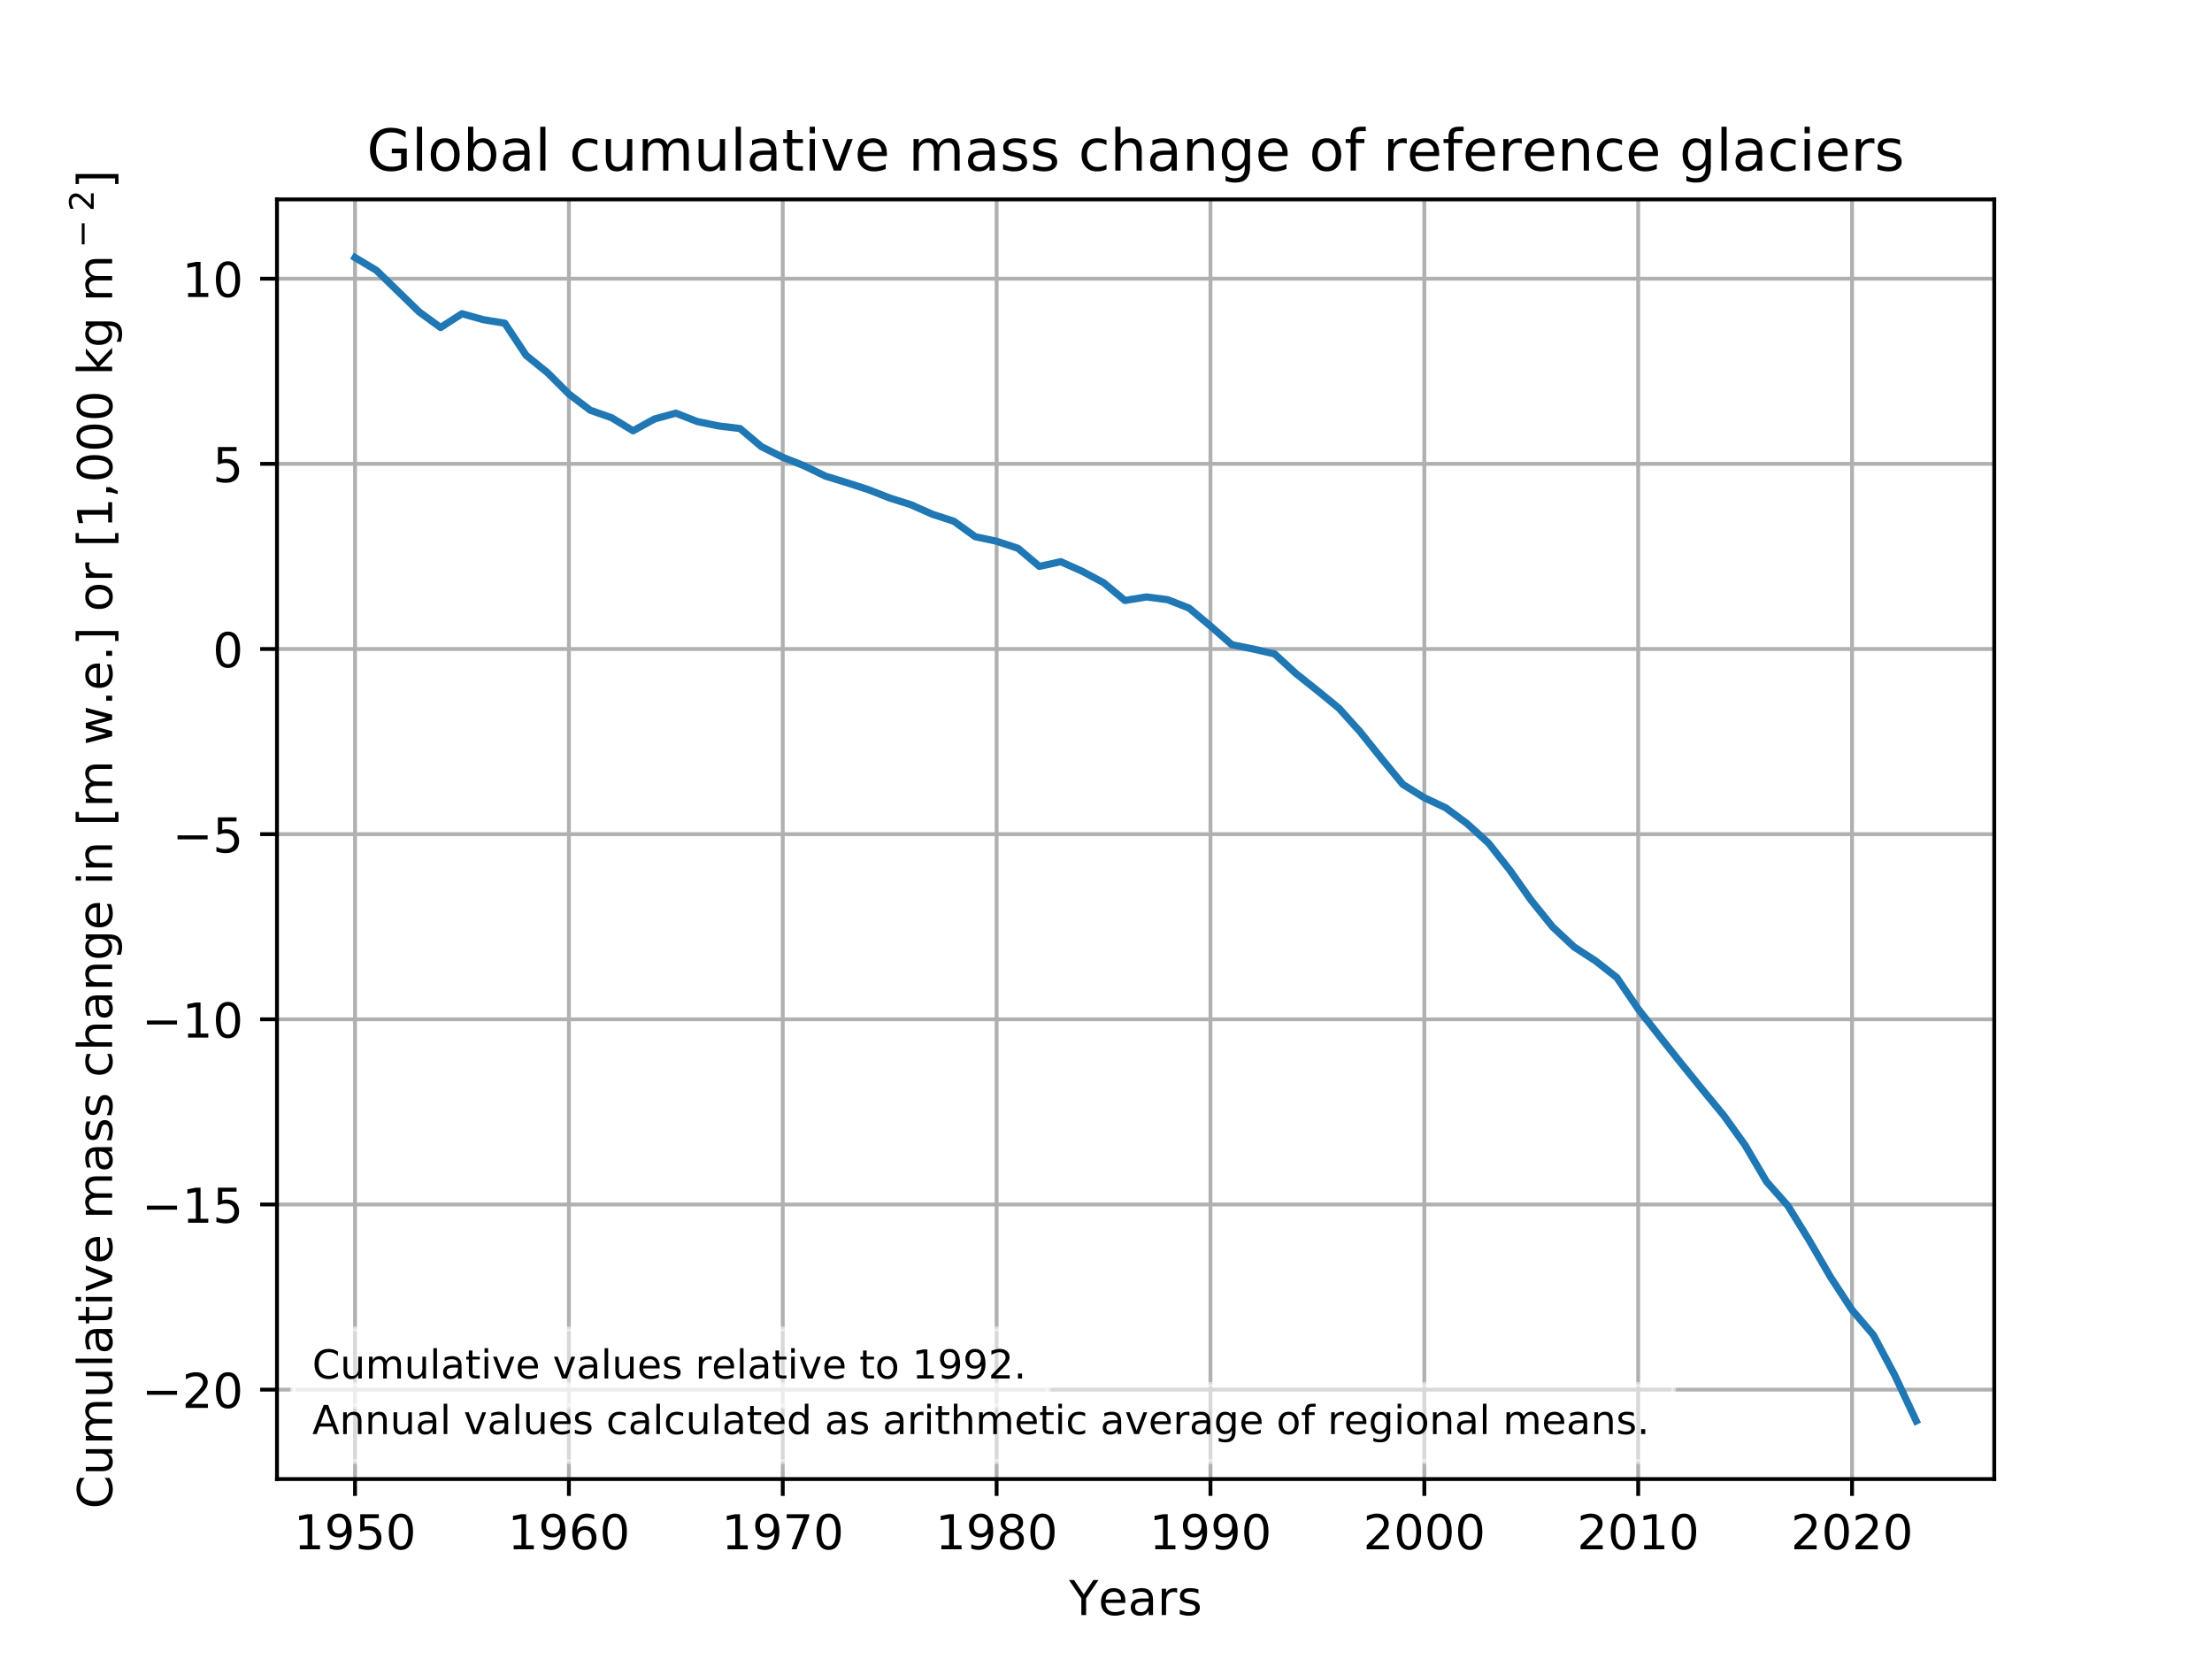 <?xml version="1.0" encoding="UTF-8" standalone="no"?>
<!-- Created with matplotlib (http://matplotlib.org/) -->
<svg xmlns="http://www.w3.org/2000/svg" xmlns:xlink="http://www.w3.org/1999/xlink" height="345pt" version="1.1" viewBox="0 0 460 345" width="460pt">
  <defs>
    <style type="text/css">
*{stroke-linecap:butt;stroke-linejoin:round;}
  </style>
  </defs>
  <g id="figure_1">
    <g id="patch_1">
      <path d="M 0 345.6  L 460.8 345.6  L 460.8 0  L 0 0  z " style="fill:#ffffff;"></path>
    </g>
    <g id="axes_1">
      <g id="patch_2">
        <path d="M 57.6 307.584  L 414.72 307.584  L 414.72 41.472  L 57.6 41.472  z " style="fill:#ffffff;"></path>
      </g>
      <g id="matplotlib.axis_1">
        <g id="xtick_1">
          <g id="line2d_1">
            <path clip-path="url(#p6c971a03c2)" d="M 73.833 307.584  L 73.833 41.472  " style="fill:none;stroke:#b0b0b0;stroke-linecap:square;stroke-width:0.8;"></path>
          </g>
          <g id="line2d_2">
            <defs>
              <path d="M 0 0  L 0 3.5  " id="mfe70a1f00e" style="stroke:#000000;stroke-width:0.8;"></path>
            </defs>
            <g>
              <use style="stroke:#000000;stroke-width:0.8;" x="73.833" xlink:href="#mfe70a1f00e" y="307.584"></use>
            </g>
          </g>
          <g id="text_1">
            <!-- 1950 -->
            <defs>
              <path d="M 12.406 8.297  L 28.516 8.297  L 28.516 63.922  L 10.984 60.406  L 10.984 69.391  L 28.422 72.906  L 38.281 72.906  L 38.281 8.297  L 54.391 8.297  L 54.391 0  L 12.406 0  z " id="DejaVuSans-31"></path>
              <path d="M 10.984 1.516  L 10.984 10.5  Q 14.703 8.734 18.5 7.812  Q 22.312 6.891 25.984 6.891  Q 35.75 6.891 40.891 13.453  Q 46.047 20.016 46.781 33.406  Q 43.953 29.203 39.594 26.953  Q 35.25 24.703 29.984 24.703  Q 19.047 24.703 12.672 31.312  Q 6.297 37.938 6.297 49.422  Q 6.297 60.641 12.938 67.422  Q 19.578 74.219 30.609 74.219  Q 43.266 74.219 49.922 64.516  Q 56.594 54.828 56.594 36.375  Q 56.594 19.141 48.406 8.859  Q 40.234 -1.422 26.422 -1.422  Q 22.703 -1.422 18.891 -0.688  Q 15.094 0.047 10.984 1.516  z M 30.609 32.422  Q 37.25 32.422 41.125 36.953  Q 45.016 41.5 45.016 49.422  Q 45.016 57.281 41.125 61.844  Q 37.25 66.406 30.609 66.406  Q 23.969 66.406 20.094 61.844  Q 16.219 57.281 16.219 49.422  Q 16.219 41.5 20.094 36.953  Q 23.969 32.422 30.609 32.422  z " id="DejaVuSans-39"></path>
              <path d="M 10.797 72.906  L 49.516 72.906  L 49.516 64.594  L 19.828 64.594  L 19.828 46.734  Q 21.969 47.469 24.109 47.828  Q 26.266 48.188 28.422 48.188  Q 40.625 48.188 47.75 41.5  Q 54.891 34.812 54.891 23.391  Q 54.891 11.625 47.562 5.094  Q 40.234 -1.422 26.906 -1.422  Q 22.312 -1.422 17.547 -0.641  Q 12.797 0.141 7.719 1.703  L 7.719 11.625  Q 12.109 9.234 16.797 8.062  Q 21.484 6.891 26.703 6.891  Q 35.156 6.891 40.078 11.328  Q 45.016 15.766 45.016 23.391  Q 45.016 31 40.078 35.438  Q 35.156 39.891 26.703 39.891  Q 22.75 39.891 18.812 39.016  Q 14.891 38.141 10.797 36.281  z " id="DejaVuSans-35"></path>
              <path d="M 31.781 66.406  Q 24.172 66.406 20.328 58.906  Q 16.5 51.422 16.5 36.375  Q 16.5 21.391 20.328 13.891  Q 24.172 6.391 31.781 6.391  Q 39.453 6.391 43.281 13.891  Q 47.125 21.391 47.125 36.375  Q 47.125 51.422 43.281 58.906  Q 39.453 66.406 31.781 66.406  z M 31.781 74.219  Q 44.047 74.219 50.516 64.516  Q 56.984 54.828 56.984 36.375  Q 56.984 17.969 50.516 8.266  Q 44.047 -1.422 31.781 -1.422  Q 19.531 -1.422 13.062 8.266  Q 6.594 17.969 6.594 36.375  Q 6.594 54.828 13.062 64.516  Q 19.531 74.219 31.781 74.219  z " id="DejaVuSans-30"></path>
            </defs>
            <g transform="translate(61.108 322.182)scale(0.1 -0.1)">
              <use xlink:href="#DejaVuSans-31"></use>
              <use x="63.623" xlink:href="#DejaVuSans-39"></use>
              <use x="127.246" xlink:href="#DejaVuSans-35"></use>
              <use x="190.869" xlink:href="#DejaVuSans-30"></use>
            </g>
          </g>
        </g>
        <g id="xtick_2">
          <g id="line2d_3">
            <path clip-path="url(#p6c971a03c2)" d="M 118.306 307.584  L 118.306 41.472  " style="fill:none;stroke:#b0b0b0;stroke-linecap:square;stroke-width:0.8;"></path>
          </g>
          <g id="line2d_4">
            <g>
              <use style="stroke:#000000;stroke-width:0.8;" x="118.306" xlink:href="#mfe70a1f00e" y="307.584"></use>
            </g>
          </g>
          <g id="text_2">
            <!-- 1960 -->
            <defs>
              <path d="M 33.016 40.375  Q 26.375 40.375 22.484 35.828  Q 18.609 31.297 18.609 23.391  Q 18.609 15.531 22.484 10.953  Q 26.375 6.391 33.016 6.391  Q 39.656 6.391 43.531 10.953  Q 47.406 15.531 47.406 23.391  Q 47.406 31.297 43.531 35.828  Q 39.656 40.375 33.016 40.375  z M 52.594 71.297  L 52.594 62.312  Q 48.875 64.062 45.094 64.984  Q 41.312 65.922 37.594 65.922  Q 27.828 65.922 22.672 59.328  Q 17.531 52.734 16.797 39.406  Q 19.672 43.656 24.016 45.922  Q 28.375 48.188 33.594 48.188  Q 44.578 48.188 50.953 41.516  Q 57.328 34.859 57.328 23.391  Q 57.328 12.156 50.688 5.359  Q 44.047 -1.422 33.016 -1.422  Q 20.359 -1.422 13.672 8.266  Q 6.984 17.969 6.984 36.375  Q 6.984 53.656 15.188 63.938  Q 23.391 74.219 37.203 74.219  Q 40.922 74.219 44.703 73.484  Q 48.484 72.75 52.594 71.297  z " id="DejaVuSans-36"></path>
            </defs>
            <g transform="translate(105.581 322.182)scale(0.1 -0.1)">
              <use xlink:href="#DejaVuSans-31"></use>
              <use x="63.623" xlink:href="#DejaVuSans-39"></use>
              <use x="127.246" xlink:href="#DejaVuSans-36"></use>
              <use x="190.869" xlink:href="#DejaVuSans-30"></use>
            </g>
          </g>
        </g>
        <g id="xtick_3">
          <g id="line2d_5">
            <path clip-path="url(#p6c971a03c2)" d="M 162.779 307.584  L 162.779 41.472  " style="fill:none;stroke:#b0b0b0;stroke-linecap:square;stroke-width:0.8;"></path>
          </g>
          <g id="line2d_6">
            <g>
              <use style="stroke:#000000;stroke-width:0.8;" x="162.779" xlink:href="#mfe70a1f00e" y="307.584"></use>
            </g>
          </g>
          <g id="text_3">
            <!-- 1970 -->
            <defs>
              <path d="M 8.203 72.906  L 55.078 72.906  L 55.078 68.703  L 28.609 0  L 18.312 0  L 43.219 64.594  L 8.203 64.594  z " id="DejaVuSans-37"></path>
            </defs>
            <g transform="translate(150.054 322.182)scale(0.1 -0.1)">
              <use xlink:href="#DejaVuSans-31"></use>
              <use x="63.623" xlink:href="#DejaVuSans-39"></use>
              <use x="127.246" xlink:href="#DejaVuSans-37"></use>
              <use x="190.869" xlink:href="#DejaVuSans-30"></use>
            </g>
          </g>
        </g>
        <g id="xtick_4">
          <g id="line2d_7">
            <path clip-path="url(#p6c971a03c2)" d="M 207.252 307.584  L 207.252 41.472  " style="fill:none;stroke:#b0b0b0;stroke-linecap:square;stroke-width:0.8;"></path>
          </g>
          <g id="line2d_8">
            <g>
              <use style="stroke:#000000;stroke-width:0.8;" x="207.252" xlink:href="#mfe70a1f00e" y="307.584"></use>
            </g>
          </g>
          <g id="text_4">
            <!-- 1980 -->
            <defs>
              <path d="M 31.781 34.625  Q 24.75 34.625 20.719 30.859  Q 16.703 27.094 16.703 20.516  Q 16.703 13.922 20.719 10.156  Q 24.75 6.391 31.781 6.391  Q 38.812 6.391 42.859 10.172  Q 46.922 13.969 46.922 20.516  Q 46.922 27.094 42.891 30.859  Q 38.875 34.625 31.781 34.625  z M 21.922 38.812  Q 15.578 40.375 12.031 44.719  Q 8.5 49.078 8.5 55.328  Q 8.5 64.062 14.719 69.141  Q 20.953 74.219 31.781 74.219  Q 42.672 74.219 48.875 69.141  Q 55.078 64.062 55.078 55.328  Q 55.078 49.078 51.531 44.719  Q 48 40.375 41.703 38.812  Q 48.828 37.156 52.797 32.312  Q 56.781 27.484 56.781 20.516  Q 56.781 9.906 50.312 4.234  Q 43.844 -1.422 31.781 -1.422  Q 19.734 -1.422 13.25 4.234  Q 6.781 9.906 6.781 20.516  Q 6.781 27.484 10.781 32.312  Q 14.797 37.156 21.922 38.812  z M 18.312 54.391  Q 18.312 48.734 21.844 45.562  Q 25.391 42.391 31.781 42.391  Q 38.141 42.391 41.719 45.562  Q 45.312 48.734 45.312 54.391  Q 45.312 60.062 41.719 63.234  Q 38.141 66.406 31.781 66.406  Q 25.391 66.406 21.844 63.234  Q 18.312 60.062 18.312 54.391  z " id="DejaVuSans-38"></path>
            </defs>
            <g transform="translate(194.527 322.182)scale(0.1 -0.1)">
              <use xlink:href="#DejaVuSans-31"></use>
              <use x="63.623" xlink:href="#DejaVuSans-39"></use>
              <use x="127.246" xlink:href="#DejaVuSans-38"></use>
              <use x="190.869" xlink:href="#DejaVuSans-30"></use>
            </g>
          </g>
        </g>
        <g id="xtick_5">
          <g id="line2d_9">
            <path clip-path="url(#p6c971a03c2)" d="M 251.726 307.584  L 251.726 41.472  " style="fill:none;stroke:#b0b0b0;stroke-linecap:square;stroke-width:0.8;"></path>
          </g>
          <g id="line2d_10">
            <g>
              <use style="stroke:#000000;stroke-width:0.8;" x="251.726" xlink:href="#mfe70a1f00e" y="307.584"></use>
            </g>
          </g>
          <g id="text_5">
            <!-- 1990 -->
            <g transform="translate(239.001 322.182)scale(0.1 -0.1)">
              <use xlink:href="#DejaVuSans-31"></use>
              <use x="63.623" xlink:href="#DejaVuSans-39"></use>
              <use x="127.246" xlink:href="#DejaVuSans-39"></use>
              <use x="190.869" xlink:href="#DejaVuSans-30"></use>
            </g>
          </g>
        </g>
        <g id="xtick_6">
          <g id="line2d_11">
            <path clip-path="url(#p6c971a03c2)" d="M 296.199 307.584  L 296.199 41.472  " style="fill:none;stroke:#b0b0b0;stroke-linecap:square;stroke-width:0.8;"></path>
          </g>
          <g id="line2d_12">
            <g>
              <use style="stroke:#000000;stroke-width:0.8;" x="296.199" xlink:href="#mfe70a1f00e" y="307.584"></use>
            </g>
          </g>
          <g id="text_6">
            <!-- 2000 -->
            <defs>
              <path d="M 19.188 8.297  L 53.609 8.297  L 53.609 0  L 7.328 0  L 7.328 8.297  Q 12.938 14.109 22.625 23.891  Q 32.328 33.688 34.812 36.531  Q 39.547 41.844 41.422 45.531  Q 43.312 49.219 43.312 52.781  Q 43.312 58.594 39.234 62.25  Q 35.156 65.922 28.609 65.922  Q 23.969 65.922 18.812 64.312  Q 13.672 62.703 7.812 59.422  L 7.812 69.391  Q 13.766 71.781 18.938 73  Q 24.125 74.219 28.422 74.219  Q 39.75 74.219 46.484 68.547  Q 53.219 62.891 53.219 53.422  Q 53.219 48.922 51.531 44.891  Q 49.859 40.875 45.406 35.406  Q 44.188 33.984 37.641 27.219  Q 31.109 20.453 19.188 8.297  z " id="DejaVuSans-32"></path>
            </defs>
            <g transform="translate(283.474 322.182)scale(0.1 -0.1)">
              <use xlink:href="#DejaVuSans-32"></use>
              <use x="63.623" xlink:href="#DejaVuSans-30"></use>
              <use x="127.246" xlink:href="#DejaVuSans-30"></use>
              <use x="190.869" xlink:href="#DejaVuSans-30"></use>
            </g>
          </g>
        </g>
        <g id="xtick_7">
          <g id="line2d_13">
            <path clip-path="url(#p6c971a03c2)" d="M 340.672 307.584  L 340.672 41.472  " style="fill:none;stroke:#b0b0b0;stroke-linecap:square;stroke-width:0.8;"></path>
          </g>
          <g id="line2d_14">
            <g>
              <use style="stroke:#000000;stroke-width:0.8;" x="340.672" xlink:href="#mfe70a1f00e" y="307.584"></use>
            </g>
          </g>
          <g id="text_7">
            <!-- 2010 -->
            <g transform="translate(327.947 322.182)scale(0.1 -0.1)">
              <use xlink:href="#DejaVuSans-32"></use>
              <use x="63.623" xlink:href="#DejaVuSans-30"></use>
              <use x="127.246" xlink:href="#DejaVuSans-31"></use>
              <use x="190.869" xlink:href="#DejaVuSans-30"></use>
            </g>
          </g>
        </g>
        <g id="xtick_8">
          <g id="line2d_15">
            <path clip-path="url(#p6c971a03c2)" d="M 385.145 307.584  L 385.145 41.472  " style="fill:none;stroke:#b0b0b0;stroke-linecap:square;stroke-width:0.8;"></path>
          </g>
          <g id="line2d_16">
            <g>
              <use style="stroke:#000000;stroke-width:0.8;" x="385.145" xlink:href="#mfe70a1f00e" y="307.584"></use>
            </g>
          </g>
          <g id="text_8">
            <!-- 2020 -->
            <g transform="translate(372.42 322.182)scale(0.1 -0.1)">
              <use xlink:href="#DejaVuSans-32"></use>
              <use x="63.623" xlink:href="#DejaVuSans-30"></use>
              <use x="127.246" xlink:href="#DejaVuSans-32"></use>
              <use x="190.869" xlink:href="#DejaVuSans-30"></use>
            </g>
          </g>
        </g>
        <g id="text_9">
          <!-- Years -->
          <defs>
            <path d="M -0.203 72.906  L 10.406 72.906  L 30.609 42.922  L 50.688 72.906  L 61.281 72.906  L 35.5 34.719  L 35.5 0  L 25.594 0  L 25.594 34.719  z " id="DejaVuSans-59"></path>
            <path d="M 56.203 29.594  L 56.203 25.203  L 14.891 25.203  Q 15.484 15.922 20.484 11.062  Q 25.484 6.203 34.422 6.203  Q 39.594 6.203 44.453 7.469  Q 49.312 8.734 54.109 11.281  L 54.109 2.781  Q 49.266 0.734 44.188 -0.344  Q 39.109 -1.422 33.891 -1.422  Q 20.797 -1.422 13.156 6.188  Q 5.516 13.812 5.516 26.812  Q 5.516 40.234 12.766 48.109  Q 20.016 56 32.328 56  Q 43.359 56 49.781 48.891  Q 56.203 41.797 56.203 29.594  z M 47.219 32.234  Q 47.125 39.594 43.094 43.984  Q 39.062 48.391 32.422 48.391  Q 24.906 48.391 20.391 44.141  Q 15.875 39.891 15.188 32.172  z " id="DejaVuSans-65"></path>
            <path d="M 34.281 27.484  Q 23.391 27.484 19.188 25  Q 14.984 22.516 14.984 16.5  Q 14.984 11.719 18.141 8.906  Q 21.297 6.109 26.703 6.109  Q 34.188 6.109 38.703 11.406  Q 43.219 16.703 43.219 25.484  L 43.219 27.484  z M 52.203 31.203  L 52.203 0  L 43.219 0  L 43.219 8.297  Q 40.141 3.328 35.547 0.953  Q 30.953 -1.422 24.312 -1.422  Q 15.922 -1.422 10.953 3.297  Q 6 8.016 6 15.922  Q 6 25.141 12.172 29.828  Q 18.359 34.516 30.609 34.516  L 43.219 34.516  L 43.219 35.406  Q 43.219 41.609 39.141 45  Q 35.062 48.391 27.688 48.391  Q 23 48.391 18.547 47.266  Q 14.109 46.141 10.016 43.891  L 10.016 52.203  Q 14.938 54.109 19.578 55.047  Q 24.219 56 28.609 56  Q 40.484 56 46.344 49.844  Q 52.203 43.703 52.203 31.203  z " id="DejaVuSans-61"></path>
            <path d="M 41.109 46.297  Q 39.594 47.172 37.812 47.578  Q 36.031 48 33.891 48  Q 26.266 48 22.188 43.047  Q 18.109 38.094 18.109 28.812  L 18.109 0  L 9.078 0  L 9.078 54.688  L 18.109 54.688  L 18.109 46.188  Q 20.953 51.172 25.484 53.578  Q 30.031 56 36.531 56  Q 37.453 56 38.578 55.875  Q 39.703 55.766 41.062 55.516  z " id="DejaVuSans-72"></path>
            <path d="M 44.281 53.078  L 44.281 44.578  Q 40.484 46.531 36.375 47.5  Q 32.281 48.484 27.875 48.484  Q 21.188 48.484 17.844 46.438  Q 14.5 44.391 14.5 40.281  Q 14.5 37.156 16.891 35.375  Q 19.281 33.594 26.516 31.984  L 29.594 31.297  Q 39.156 29.25 43.188 25.516  Q 47.219 21.781 47.219 15.094  Q 47.219 7.469 41.188 3.016  Q 35.156 -1.422 24.609 -1.422  Q 20.219 -1.422 15.453 -0.562  Q 10.688 0.297 5.422 2  L 5.422 11.281  Q 10.406 8.688 15.234 7.391  Q 20.062 6.109 24.812 6.109  Q 31.156 6.109 34.562 8.281  Q 37.984 10.453 37.984 14.406  Q 37.984 18.062 35.516 20.016  Q 33.062 21.969 24.703 23.781  L 21.578 24.516  Q 13.234 26.266 9.516 29.906  Q 5.812 33.547 5.812 39.891  Q 5.812 47.609 11.281 51.797  Q 16.75 56 26.812 56  Q 31.781 56 36.172 55.266  Q 40.578 54.547 44.281 53.078  z " id="DejaVuSans-73"></path>
          </defs>
          <g transform="translate(222.315 335.861)scale(0.1 -0.1)">
            <use xlink:href="#DejaVuSans-59"></use>
            <use x="60.881" xlink:href="#DejaVuSans-65"></use>
            <use x="122.404" xlink:href="#DejaVuSans-61"></use>
            <use x="183.684" xlink:href="#DejaVuSans-72"></use>
            <use x="224.797" xlink:href="#DejaVuSans-73"></use>
          </g>
        </g>
      </g>
      <g id="matplotlib.axis_2">
        <g id="ytick_1">
          <g id="line2d_17">
            <path clip-path="url(#p6c971a03c2)" d="M 57.6 288.981  L 414.72 288.981  " style="fill:none;stroke:#b0b0b0;stroke-linecap:square;stroke-width:0.8;"></path>
          </g>
          <g id="line2d_18">
            <defs>
              <path d="M 0 0  L -3.5 0  " id="m216a6f08e8" style="stroke:#000000;stroke-width:0.8;"></path>
            </defs>
            <g>
              <use style="stroke:#000000;stroke-width:0.8;" x="57.6" xlink:href="#m216a6f08e8" y="288.981"></use>
            </g>
          </g>
          <g id="text_10">
            <!-- −20 -->
            <defs>
              <path d="M 10.594 35.5  L 73.188 35.5  L 73.188 27.203  L 10.594 27.203  z " id="DejaVuSans-2212"></path>
            </defs>
            <g transform="translate(29.495 292.78)scale(0.1 -0.1)">
              <use xlink:href="#DejaVuSans-2212"></use>
              <use x="83.789" xlink:href="#DejaVuSans-32"></use>
              <use x="147.412" xlink:href="#DejaVuSans-30"></use>
            </g>
          </g>
        </g>
        <g id="ytick_2">
          <g id="line2d_19">
            <path clip-path="url(#p6c971a03c2)" d="M 57.6 250.477  L 414.72 250.477  " style="fill:none;stroke:#b0b0b0;stroke-linecap:square;stroke-width:0.8;"></path>
          </g>
          <g id="line2d_20">
            <g>
              <use style="stroke:#000000;stroke-width:0.8;" x="57.6" xlink:href="#m216a6f08e8" y="250.477"></use>
            </g>
          </g>
          <g id="text_11">
            <!-- −15 -->
            <g transform="translate(29.495 254.276)scale(0.1 -0.1)">
              <use xlink:href="#DejaVuSans-2212"></use>
              <use x="83.789" xlink:href="#DejaVuSans-31"></use>
              <use x="147.412" xlink:href="#DejaVuSans-35"></use>
            </g>
          </g>
        </g>
        <g id="ytick_3">
          <g id="line2d_21">
            <path clip-path="url(#p6c971a03c2)" d="M 57.6 211.973  L 414.72 211.973  " style="fill:none;stroke:#b0b0b0;stroke-linecap:square;stroke-width:0.8;"></path>
          </g>
          <g id="line2d_22">
            <g>
              <use style="stroke:#000000;stroke-width:0.8;" x="57.6" xlink:href="#m216a6f08e8" y="211.973"></use>
            </g>
          </g>
          <g id="text_12">
            <!-- −10 -->
            <g transform="translate(29.495 215.772)scale(0.1 -0.1)">
              <use xlink:href="#DejaVuSans-2212"></use>
              <use x="83.789" xlink:href="#DejaVuSans-31"></use>
              <use x="147.412" xlink:href="#DejaVuSans-30"></use>
            </g>
          </g>
        </g>
        <g id="ytick_4">
          <g id="line2d_23">
            <path clip-path="url(#p6c971a03c2)" d="M 57.6 173.469  L 414.72 173.469  " style="fill:none;stroke:#b0b0b0;stroke-linecap:square;stroke-width:0.8;"></path>
          </g>
          <g id="line2d_24">
            <g>
              <use style="stroke:#000000;stroke-width:0.8;" x="57.6" xlink:href="#m216a6f08e8" y="173.469"></use>
            </g>
          </g>
          <g id="text_13">
            <!-- −5 -->
            <g transform="translate(35.858 177.268)scale(0.1 -0.1)">
              <use xlink:href="#DejaVuSans-2212"></use>
              <use x="83.789" xlink:href="#DejaVuSans-35"></use>
            </g>
          </g>
        </g>
        <g id="ytick_5">
          <g id="line2d_25">
            <path clip-path="url(#p6c971a03c2)" d="M 57.6 134.965  L 414.72 134.965  " style="fill:none;stroke:#b0b0b0;stroke-linecap:square;stroke-width:0.8;"></path>
          </g>
          <g id="line2d_26">
            <g>
              <use style="stroke:#000000;stroke-width:0.8;" x="57.6" xlink:href="#m216a6f08e8" y="134.965"></use>
            </g>
          </g>
          <g id="text_14">
            <!-- 0 -->
            <g transform="translate(44.237 138.764)scale(0.1 -0.1)">
              <use xlink:href="#DejaVuSans-30"></use>
            </g>
          </g>
        </g>
        <g id="ytick_6">
          <g id="line2d_27">
            <path clip-path="url(#p6c971a03c2)" d="M 57.6 96.461  L 414.72 96.461  " style="fill:none;stroke:#b0b0b0;stroke-linecap:square;stroke-width:0.8;"></path>
          </g>
          <g id="line2d_28">
            <g>
              <use style="stroke:#000000;stroke-width:0.8;" x="57.6" xlink:href="#m216a6f08e8" y="96.461"></use>
            </g>
          </g>
          <g id="text_15">
            <!-- 5 -->
            <g transform="translate(44.237 100.261)scale(0.1 -0.1)">
              <use xlink:href="#DejaVuSans-35"></use>
            </g>
          </g>
        </g>
        <g id="ytick_7">
          <g id="line2d_29">
            <path clip-path="url(#p6c971a03c2)" d="M 57.6 57.957  L 414.72 57.957  " style="fill:none;stroke:#b0b0b0;stroke-linecap:square;stroke-width:0.8;"></path>
          </g>
          <g id="line2d_30">
            <g>
              <use style="stroke:#000000;stroke-width:0.8;" x="57.6" xlink:href="#m216a6f08e8" y="57.957"></use>
            </g>
          </g>
          <g id="text_16">
            <!-- 10 -->
            <g transform="translate(37.875 61.757)scale(0.1 -0.1)">
              <use xlink:href="#DejaVuSans-31"></use>
              <use x="63.623" xlink:href="#DejaVuSans-30"></use>
            </g>
          </g>
        </g>
        <g id="text_17">
          <!-- Cumulative mass change in [m w.e.] or [1,000 kg m$^-$$^2$] -->
          <defs>
            <path d="M 64.406 67.281  L 64.406 56.891  Q 59.422 61.531 53.781 63.812  Q 48.141 66.109 41.797 66.109  Q 29.297 66.109 22.656 58.469  Q 16.016 50.828 16.016 36.375  Q 16.016 21.969 22.656 14.328  Q 29.297 6.688 41.797 6.688  Q 48.141 6.688 53.781 8.984  Q 59.422 11.281 64.406 15.922  L 64.406 5.609  Q 59.234 2.094 53.438 0.328  Q 47.656 -1.422 41.219 -1.422  Q 24.656 -1.422 15.125 8.703  Q 5.609 18.844 5.609 36.375  Q 5.609 53.953 15.125 64.078  Q 24.656 74.219 41.219 74.219  Q 47.75 74.219 53.531 72.484  Q 59.328 70.75 64.406 67.281  z " id="DejaVuSans-43"></path>
            <path d="M 8.5 21.578  L 8.5 54.688  L 17.484 54.688  L 17.484 21.922  Q 17.484 14.156 20.5 10.266  Q 23.531 6.391 29.594 6.391  Q 36.859 6.391 41.078 11.031  Q 45.312 15.672 45.312 23.688  L 45.312 54.688  L 54.297 54.688  L 54.297 0  L 45.312 0  L 45.312 8.406  Q 42.047 3.422 37.719 1  Q 33.406 -1.422 27.688 -1.422  Q 18.266 -1.422 13.375 4.438  Q 8.5 10.297 8.5 21.578  z M 31.109 56  z " id="DejaVuSans-75"></path>
            <path d="M 52 44.188  Q 55.375 50.25 60.062 53.125  Q 64.75 56 71.094 56  Q 79.641 56 84.281 50.016  Q 88.922 44.047 88.922 33.016  L 88.922 0  L 79.891 0  L 79.891 32.719  Q 79.891 40.578 77.094 44.375  Q 74.312 48.188 68.609 48.188  Q 61.625 48.188 57.562 43.547  Q 53.516 38.922 53.516 30.906  L 53.516 0  L 44.484 0  L 44.484 32.719  Q 44.484 40.625 41.703 44.406  Q 38.922 48.188 33.109 48.188  Q 26.219 48.188 22.156 43.531  Q 18.109 38.875 18.109 30.906  L 18.109 0  L 9.078 0  L 9.078 54.688  L 18.109 54.688  L 18.109 46.188  Q 21.188 51.219 25.484 53.609  Q 29.781 56 35.688 56  Q 41.656 56 45.828 52.969  Q 50 49.953 52 44.188  z " id="DejaVuSans-6d"></path>
            <path d="M 9.422 75.984  L 18.406 75.984  L 18.406 0  L 9.422 0  z " id="DejaVuSans-6c"></path>
            <path d="M 18.312 70.219  L 18.312 54.688  L 36.812 54.688  L 36.812 47.703  L 18.312 47.703  L 18.312 18.016  Q 18.312 11.328 20.141 9.422  Q 21.969 7.516 27.594 7.516  L 36.812 7.516  L 36.812 0  L 27.594 0  Q 17.188 0 13.234 3.875  Q 9.281 7.766 9.281 18.016  L 9.281 47.703  L 2.688 47.703  L 2.688 54.688  L 9.281 54.688  L 9.281 70.219  z " id="DejaVuSans-74"></path>
            <path d="M 9.422 54.688  L 18.406 54.688  L 18.406 0  L 9.422 0  z M 9.422 75.984  L 18.406 75.984  L 18.406 64.594  L 9.422 64.594  z " id="DejaVuSans-69"></path>
            <path d="M 2.984 54.688  L 12.5 54.688  L 29.594 8.797  L 46.688 54.688  L 56.203 54.688  L 35.688 0  L 23.484 0  z " id="DejaVuSans-76"></path>
            <path id="DejaVuSans-20"></path>
            <path d="M 48.781 52.594  L 48.781 44.188  Q 44.969 46.297 41.141 47.344  Q 37.312 48.391 33.406 48.391  Q 24.656 48.391 19.812 42.844  Q 14.984 37.312 14.984 27.297  Q 14.984 17.281 19.812 11.734  Q 24.656 6.203 33.406 6.203  Q 37.312 6.203 41.141 7.25  Q 44.969 8.297 48.781 10.406  L 48.781 2.094  Q 45.016 0.344 40.984 -0.531  Q 36.969 -1.422 32.422 -1.422  Q 20.062 -1.422 12.781 6.344  Q 5.516 14.109 5.516 27.297  Q 5.516 40.672 12.859 48.328  Q 20.219 56 33.016 56  Q 37.156 56 41.109 55.141  Q 45.062 54.297 48.781 52.594  z " id="DejaVuSans-63"></path>
            <path d="M 54.891 33.016  L 54.891 0  L 45.906 0  L 45.906 32.719  Q 45.906 40.484 42.875 44.328  Q 39.844 48.188 33.797 48.188  Q 26.516 48.188 22.312 43.547  Q 18.109 38.922 18.109 30.906  L 18.109 0  L 9.078 0  L 9.078 75.984  L 18.109 75.984  L 18.109 46.188  Q 21.344 51.125 25.703 53.562  Q 30.078 56 35.797 56  Q 45.219 56 50.047 50.172  Q 54.891 44.344 54.891 33.016  z " id="DejaVuSans-68"></path>
            <path d="M 54.891 33.016  L 54.891 0  L 45.906 0  L 45.906 32.719  Q 45.906 40.484 42.875 44.328  Q 39.844 48.188 33.797 48.188  Q 26.516 48.188 22.312 43.547  Q 18.109 38.922 18.109 30.906  L 18.109 0  L 9.078 0  L 9.078 54.688  L 18.109 54.688  L 18.109 46.188  Q 21.344 51.125 25.703 53.562  Q 30.078 56 35.797 56  Q 45.219 56 50.047 50.172  Q 54.891 44.344 54.891 33.016  z " id="DejaVuSans-6e"></path>
            <path d="M 45.406 27.984  Q 45.406 37.75 41.375 43.109  Q 37.359 48.484 30.078 48.484  Q 22.859 48.484 18.828 43.109  Q 14.797 37.75 14.797 27.984  Q 14.797 18.266 18.828 12.891  Q 22.859 7.516 30.078 7.516  Q 37.359 7.516 41.375 12.891  Q 45.406 18.266 45.406 27.984  z M 54.391 6.781  Q 54.391 -7.172 48.188 -13.984  Q 42 -20.797 29.203 -20.797  Q 24.469 -20.797 20.266 -20.094  Q 16.062 -19.391 12.109 -17.922  L 12.109 -9.188  Q 16.062 -11.328 19.922 -12.344  Q 23.781 -13.375 27.781 -13.375  Q 36.625 -13.375 41.016 -8.766  Q 45.406 -4.156 45.406 5.172  L 45.406 9.625  Q 42.625 4.781 38.281 2.391  Q 33.938 0 27.875 0  Q 17.828 0 11.672 7.656  Q 5.516 15.328 5.516 27.984  Q 5.516 40.672 11.672 48.328  Q 17.828 56 27.875 56  Q 33.938 56 38.281 53.609  Q 42.625 51.219 45.406 46.391  L 45.406 54.688  L 54.391 54.688  z " id="DejaVuSans-67"></path>
            <path d="M 8.594 75.984  L 29.297 75.984  L 29.297 69  L 17.578 69  L 17.578 -6.203  L 29.297 -6.203  L 29.297 -13.188  L 8.594 -13.188  z " id="DejaVuSans-5b"></path>
            <path d="M 4.203 54.688  L 13.188 54.688  L 24.422 12.016  L 35.594 54.688  L 46.188 54.688  L 57.422 12.016  L 68.609 54.688  L 77.594 54.688  L 63.281 0  L 52.688 0  L 40.922 44.828  L 29.109 0  L 18.5 0  z " id="DejaVuSans-77"></path>
            <path d="M 10.688 12.406  L 21 12.406  L 21 0  L 10.688 0  z " id="DejaVuSans-2e"></path>
            <path d="M 30.422 75.984  L 30.422 -13.188  L 9.719 -13.188  L 9.719 -6.203  L 21.391 -6.203  L 21.391 69  L 9.719 69  L 9.719 75.984  z " id="DejaVuSans-5d"></path>
            <path d="M 30.609 48.391  Q 23.391 48.391 19.188 42.75  Q 14.984 37.109 14.984 27.297  Q 14.984 17.484 19.156 11.844  Q 23.344 6.203 30.609 6.203  Q 37.797 6.203 41.984 11.859  Q 46.188 17.531 46.188 27.297  Q 46.188 37.016 41.984 42.703  Q 37.797 48.391 30.609 48.391  z M 30.609 56  Q 42.328 56 49.016 48.375  Q 55.719 40.766 55.719 27.297  Q 55.719 13.875 49.016 6.219  Q 42.328 -1.422 30.609 -1.422  Q 18.844 -1.422 12.172 6.219  Q 5.516 13.875 5.516 27.297  Q 5.516 40.766 12.172 48.375  Q 18.844 56 30.609 56  z " id="DejaVuSans-6f"></path>
            <path d="M 11.719 12.406  L 22.016 12.406  L 22.016 4  L 14.016 -11.625  L 7.719 -11.625  L 11.719 4  z " id="DejaVuSans-2c"></path>
            <path d="M 9.078 75.984  L 18.109 75.984  L 18.109 31.109  L 44.922 54.688  L 56.391 54.688  L 27.391 29.109  L 57.625 0  L 45.906 0  L 18.109 26.703  L 18.109 0  L 9.078 0  z " id="DejaVuSans-6b"></path>
          </defs>
          <g transform="translate(23.395 313.778)rotate(-90)scale(0.1 -0.1)">
            <use transform="translate(0 0.766)" xlink:href="#DejaVuSans-43"></use>
            <use transform="translate(69.824 0.766)" xlink:href="#DejaVuSans-75"></use>
            <use transform="translate(133.203 0.766)" xlink:href="#DejaVuSans-6d"></use>
            <use transform="translate(230.615 0.766)" xlink:href="#DejaVuSans-75"></use>
            <use transform="translate(293.994 0.766)" xlink:href="#DejaVuSans-6c"></use>
            <use transform="translate(321.777 0.766)" xlink:href="#DejaVuSans-61"></use>
            <use transform="translate(383.057 0.766)" xlink:href="#DejaVuSans-74"></use>
            <use transform="translate(422.266 0.766)" xlink:href="#DejaVuSans-69"></use>
            <use transform="translate(450.049 0.766)" xlink:href="#DejaVuSans-76"></use>
            <use transform="translate(509.229 0.766)" xlink:href="#DejaVuSans-65"></use>
            <use transform="translate(570.752 0.766)" xlink:href="#DejaVuSans-20"></use>
            <use transform="translate(602.539 0.766)" xlink:href="#DejaVuSans-6d"></use>
            <use transform="translate(699.951 0.766)" xlink:href="#DejaVuSans-61"></use>
            <use transform="translate(761.23 0.766)" xlink:href="#DejaVuSans-73"></use>
            <use transform="translate(813.33 0.766)" xlink:href="#DejaVuSans-73"></use>
            <use transform="translate(865.43 0.766)" xlink:href="#DejaVuSans-20"></use>
            <use transform="translate(897.217 0.766)" xlink:href="#DejaVuSans-63"></use>
            <use transform="translate(952.197 0.766)" xlink:href="#DejaVuSans-68"></use>
            <use transform="translate(1015.576 0.766)" xlink:href="#DejaVuSans-61"></use>
            <use transform="translate(1076.855 0.766)" xlink:href="#DejaVuSans-6e"></use>
            <use transform="translate(1140.234 0.766)" xlink:href="#DejaVuSans-67"></use>
            <use transform="translate(1203.711 0.766)" xlink:href="#DejaVuSans-65"></use>
            <use transform="translate(1265.234 0.766)" xlink:href="#DejaVuSans-20"></use>
            <use transform="translate(1297.021 0.766)" xlink:href="#DejaVuSans-69"></use>
            <use transform="translate(1324.805 0.766)" xlink:href="#DejaVuSans-6e"></use>
            <use transform="translate(1388.184 0.766)" xlink:href="#DejaVuSans-20"></use>
            <use transform="translate(1419.971 0.766)" xlink:href="#DejaVuSans-5b"></use>
            <use transform="translate(1458.984 0.766)" xlink:href="#DejaVuSans-6d"></use>
            <use transform="translate(1556.396 0.766)" xlink:href="#DejaVuSans-20"></use>
            <use transform="translate(1588.184 0.766)" xlink:href="#DejaVuSans-77"></use>
            <use transform="translate(1669.971 0.766)" xlink:href="#DejaVuSans-2e"></use>
            <use transform="translate(1701.758 0.766)" xlink:href="#DejaVuSans-65"></use>
            <use transform="translate(1763.281 0.766)" xlink:href="#DejaVuSans-2e"></use>
            <use transform="translate(1795.068 0.766)" xlink:href="#DejaVuSans-5d"></use>
            <use transform="translate(1834.082 0.766)" xlink:href="#DejaVuSans-20"></use>
            <use transform="translate(1865.869 0.766)" xlink:href="#DejaVuSans-6f"></use>
            <use transform="translate(1927.051 0.766)" xlink:href="#DejaVuSans-72"></use>
            <use transform="translate(1968.164 0.766)" xlink:href="#DejaVuSans-20"></use>
            <use transform="translate(1999.951 0.766)" xlink:href="#DejaVuSans-5b"></use>
            <use transform="translate(2038.965 0.766)" xlink:href="#DejaVuSans-31"></use>
            <use transform="translate(2102.588 0.766)" xlink:href="#DejaVuSans-2c"></use>
            <use transform="translate(2134.375 0.766)" xlink:href="#DejaVuSans-30"></use>
            <use transform="translate(2197.998 0.766)" xlink:href="#DejaVuSans-30"></use>
            <use transform="translate(2261.621 0.766)" xlink:href="#DejaVuSans-30"></use>
            <use transform="translate(2325.244 0.766)" xlink:href="#DejaVuSans-20"></use>
            <use transform="translate(2357.031 0.766)" xlink:href="#DejaVuSans-6b"></use>
            <use transform="translate(2414.941 0.766)" xlink:href="#DejaVuSans-67"></use>
            <use transform="translate(2478.418 0.766)" xlink:href="#DejaVuSans-20"></use>
            <use transform="translate(2510.205 0.766)" xlink:href="#DejaVuSans-6d"></use>
            <use transform="translate(2622.212 39.047)scale(0.7)" xlink:href="#DejaVuSans-2212"></use>
            <use transform="translate(2698.193 39.047)scale(0.7)" xlink:href="#DejaVuSans-32"></use>
            <use transform="translate(2745.464 0.766)" xlink:href="#DejaVuSans-5d"></use>
          </g>
        </g>
      </g>
      <g id="line2d_31">
        <path clip-path="url(#p6c971a03c2)" d="M 73.833 53.568  L 78.28 56.225  L 82.727 60.545  L 87.175 64.873  L 91.622 68.107  L 96.069 65.242  L 100.517 66.482  L 104.964 67.206  L 109.411 73.898  L 113.859 77.502  L 118.306 81.945  L 122.753 85.311  L 127.201 86.874  L 131.648 89.585  L 136.095 87.136  L 140.543 85.919  L 144.99 87.659  L 149.437 88.576  L 153.885 89.115  L 158.332 92.88  L 162.779 95.091  L 167.227 96.869  L 171.674 99.018  L 176.121 100.381  L 180.568 101.821  L 185.016 103.561  L 189.463 104.971  L 193.91 106.95  L 198.358 108.398  L 202.805 111.609  L 207.252 112.556  L 211.7 114.027  L 216.147 117.785  L 220.594 116.807  L 225.042 118.801  L 229.489 121.173  L 233.936 124.877  L 238.384 124.138  L 242.831 124.708  L 247.278 126.464  L 251.726 130.198  L 256.173 134.072  L 260.62 134.965  L 265.068 135.989  L 269.515 140.079  L 273.962 143.613  L 278.41 147.256  L 282.857 152.192  L 287.304 157.752  L 291.752 163.135  L 296.199 165.899  L 300.646 167.986  L 305.093 171.282  L 309.541 175.325  L 313.988 180.962  L 318.435 187.254  L 322.883 192.76  L 327.33 196.918  L 331.777 199.806  L 336.225 203.287  L 340.672 209.825  L 345.119 215.5  L 349.567 221.083  L 354.014 226.566  L 358.461 231.964  L 362.909 238.156  L 367.356 245.726  L 371.803 250.746  L 376.251 257.962  L 380.698 265.617  L 385.145 272.416  L 389.593 277.63  L 394.04 286.024  L 398.487 295.488  " style="fill:none;stroke:#1f77b4;stroke-linecap:square;stroke-width:1.5;"></path>
      </g>
      <g id="patch_3">
        <path d="M 57.6 307.584  L 57.6 41.472  " style="fill:none;stroke:#000000;stroke-linecap:square;stroke-linejoin:miter;stroke-width:0.8;"></path>
      </g>
      <g id="patch_4">
        <path d="M 414.72 307.584  L 414.72 41.472  " style="fill:none;stroke:#000000;stroke-linecap:square;stroke-linejoin:miter;stroke-width:0.8;"></path>
      </g>
      <g id="patch_5">
        <path d="M 57.6 307.584  L 414.72 307.584  " style="fill:none;stroke:#000000;stroke-linecap:square;stroke-linejoin:miter;stroke-width:0.8;"></path>
      </g>
      <g id="patch_6">
        <path d="M 57.6 41.472  L 414.72 41.472  " style="fill:none;stroke:#000000;stroke-linecap:square;stroke-linejoin:miter;stroke-width:0.8;"></path>
      </g>
      <g id="text_18">
        <g id="patch_7">
          <path d="M 60.94 292.401  L 217.974 292.401  L 217.974 276.343  L 60.94 276.343  z " style="fill:#ffffff;opacity:0.5;stroke:#ffffff;stroke-linejoin:miter;"></path>
        </g>
        <!-- Cumulative values relative to 1992. -->
        <g transform="translate(64.938 286.671)scale(0.083 -0.083)">
          <use xlink:href="#DejaVuSans-43"></use>
          <use x="69.824" xlink:href="#DejaVuSans-75"></use>
          <use x="133.203" xlink:href="#DejaVuSans-6d"></use>
          <use x="230.615" xlink:href="#DejaVuSans-75"></use>
          <use x="293.994" xlink:href="#DejaVuSans-6c"></use>
          <use x="321.777" xlink:href="#DejaVuSans-61"></use>
          <use x="383.057" xlink:href="#DejaVuSans-74"></use>
          <use x="422.266" xlink:href="#DejaVuSans-69"></use>
          <use x="450.049" xlink:href="#DejaVuSans-76"></use>
          <use x="509.229" xlink:href="#DejaVuSans-65"></use>
          <use x="570.752" xlink:href="#DejaVuSans-20"></use>
          <use x="602.539" xlink:href="#DejaVuSans-76"></use>
          <use x="661.719" xlink:href="#DejaVuSans-61"></use>
          <use x="722.998" xlink:href="#DejaVuSans-6c"></use>
          <use x="750.781" xlink:href="#DejaVuSans-75"></use>
          <use x="814.16" xlink:href="#DejaVuSans-65"></use>
          <use x="875.684" xlink:href="#DejaVuSans-73"></use>
          <use x="927.783" xlink:href="#DejaVuSans-20"></use>
          <use x="959.57" xlink:href="#DejaVuSans-72"></use>
          <use x="1000.652" xlink:href="#DejaVuSans-65"></use>
          <use x="1062.176" xlink:href="#DejaVuSans-6c"></use>
          <use x="1089.959" xlink:href="#DejaVuSans-61"></use>
          <use x="1151.238" xlink:href="#DejaVuSans-74"></use>
          <use x="1190.447" xlink:href="#DejaVuSans-69"></use>
          <use x="1218.23" xlink:href="#DejaVuSans-76"></use>
          <use x="1277.41" xlink:href="#DejaVuSans-65"></use>
          <use x="1338.934" xlink:href="#DejaVuSans-20"></use>
          <use x="1370.721" xlink:href="#DejaVuSans-74"></use>
          <use x="1409.93" xlink:href="#DejaVuSans-6f"></use>
          <use x="1471.111" xlink:href="#DejaVuSans-20"></use>
          <use x="1502.898" xlink:href="#DejaVuSans-31"></use>
          <use x="1566.521" xlink:href="#DejaVuSans-39"></use>
          <use x="1630.145" xlink:href="#DejaVuSans-39"></use>
          <use x="1693.768" xlink:href="#DejaVuSans-32"></use>
          <use x="1757.391" xlink:href="#DejaVuSans-2e"></use>
        </g>
      </g>
      <g id="text_19">
        <g id="patch_8">
          <path d="M 60.94 303.953  L 348.04 303.953  L 348.04 287.894  L 60.94 287.894  z " style="fill:#ffffff;opacity:0.5;stroke:#ffffff;stroke-linejoin:miter;"></path>
        </g>
        <!-- Annual values calculated as arithmetic average of regional means. -->
        <defs>
          <path d="M 34.188 63.188  L 20.797 26.906  L 47.609 26.906  z M 28.609 72.906  L 39.797 72.906  L 67.578 0  L 57.328 0  L 50.688 18.703  L 17.828 18.703  L 11.188 0  L 0.781 0  z " id="DejaVuSans-41"></path>
          <path d="M 45.406 46.391  L 45.406 75.984  L 54.391 75.984  L 54.391 0  L 45.406 0  L 45.406 8.203  Q 42.578 3.328 38.25 0.953  Q 33.938 -1.422 27.875 -1.422  Q 17.969 -1.422 11.734 6.484  Q 5.516 14.406 5.516 27.297  Q 5.516 40.188 11.734 48.094  Q 17.969 56 27.875 56  Q 33.938 56 38.25 53.625  Q 42.578 51.266 45.406 46.391  z M 14.797 27.297  Q 14.797 17.391 18.875 11.75  Q 22.953 6.109 30.078 6.109  Q 37.203 6.109 41.297 11.75  Q 45.406 17.391 45.406 27.297  Q 45.406 37.203 41.297 42.844  Q 37.203 48.484 30.078 48.484  Q 22.953 48.484 18.875 42.844  Q 14.797 37.203 14.797 27.297  z " id="DejaVuSans-64"></path>
          <path d="M 37.109 75.984  L 37.109 68.5  L 28.516 68.5  Q 23.688 68.5 21.797 66.547  Q 19.922 64.594 19.922 59.516  L 19.922 54.688  L 34.719 54.688  L 34.719 47.703  L 19.922 47.703  L 19.922 0  L 10.891 0  L 10.891 47.703  L 2.297 47.703  L 2.297 54.688  L 10.891 54.688  L 10.891 58.5  Q 10.891 67.625 15.141 71.797  Q 19.391 75.984 28.609 75.984  z " id="DejaVuSans-66"></path>
        </defs>
        <g transform="translate(64.938 298.222)scale(0.083 -0.083)">
          <use xlink:href="#DejaVuSans-41"></use>
          <use x="68.408" xlink:href="#DejaVuSans-6e"></use>
          <use x="131.787" xlink:href="#DejaVuSans-6e"></use>
          <use x="195.166" xlink:href="#DejaVuSans-75"></use>
          <use x="258.545" xlink:href="#DejaVuSans-61"></use>
          <use x="319.824" xlink:href="#DejaVuSans-6c"></use>
          <use x="347.607" xlink:href="#DejaVuSans-20"></use>
          <use x="379.395" xlink:href="#DejaVuSans-76"></use>
          <use x="438.574" xlink:href="#DejaVuSans-61"></use>
          <use x="499.854" xlink:href="#DejaVuSans-6c"></use>
          <use x="527.637" xlink:href="#DejaVuSans-75"></use>
          <use x="591.016" xlink:href="#DejaVuSans-65"></use>
          <use x="652.539" xlink:href="#DejaVuSans-73"></use>
          <use x="704.639" xlink:href="#DejaVuSans-20"></use>
          <use x="736.426" xlink:href="#DejaVuSans-63"></use>
          <use x="791.406" xlink:href="#DejaVuSans-61"></use>
          <use x="852.686" xlink:href="#DejaVuSans-6c"></use>
          <use x="880.469" xlink:href="#DejaVuSans-63"></use>
          <use x="935.449" xlink:href="#DejaVuSans-75"></use>
          <use x="998.828" xlink:href="#DejaVuSans-6c"></use>
          <use x="1026.611" xlink:href="#DejaVuSans-61"></use>
          <use x="1087.891" xlink:href="#DejaVuSans-74"></use>
          <use x="1127.1" xlink:href="#DejaVuSans-65"></use>
          <use x="1188.623" xlink:href="#DejaVuSans-64"></use>
          <use x="1252.1" xlink:href="#DejaVuSans-20"></use>
          <use x="1283.887" xlink:href="#DejaVuSans-61"></use>
          <use x="1345.166" xlink:href="#DejaVuSans-73"></use>
          <use x="1397.266" xlink:href="#DejaVuSans-20"></use>
          <use x="1429.053" xlink:href="#DejaVuSans-61"></use>
          <use x="1490.332" xlink:href="#DejaVuSans-72"></use>
          <use x="1531.445" xlink:href="#DejaVuSans-69"></use>
          <use x="1559.229" xlink:href="#DejaVuSans-74"></use>
          <use x="1598.438" xlink:href="#DejaVuSans-68"></use>
          <use x="1661.816" xlink:href="#DejaVuSans-6d"></use>
          <use x="1759.229" xlink:href="#DejaVuSans-65"></use>
          <use x="1820.752" xlink:href="#DejaVuSans-74"></use>
          <use x="1859.961" xlink:href="#DejaVuSans-69"></use>
          <use x="1887.744" xlink:href="#DejaVuSans-63"></use>
          <use x="1942.725" xlink:href="#DejaVuSans-20"></use>
          <use x="1974.512" xlink:href="#DejaVuSans-61"></use>
          <use x="2035.791" xlink:href="#DejaVuSans-76"></use>
          <use x="2094.971" xlink:href="#DejaVuSans-65"></use>
          <use x="2156.494" xlink:href="#DejaVuSans-72"></use>
          <use x="2197.607" xlink:href="#DejaVuSans-61"></use>
          <use x="2258.887" xlink:href="#DejaVuSans-67"></use>
          <use x="2322.363" xlink:href="#DejaVuSans-65"></use>
          <use x="2383.887" xlink:href="#DejaVuSans-20"></use>
          <use x="2415.674" xlink:href="#DejaVuSans-6f"></use>
          <use x="2476.855" xlink:href="#DejaVuSans-66"></use>
          <use x="2512.061" xlink:href="#DejaVuSans-20"></use>
          <use x="2543.848" xlink:href="#DejaVuSans-72"></use>
          <use x="2584.93" xlink:href="#DejaVuSans-65"></use>
          <use x="2646.453" xlink:href="#DejaVuSans-67"></use>
          <use x="2709.93" xlink:href="#DejaVuSans-69"></use>
          <use x="2737.713" xlink:href="#DejaVuSans-6f"></use>
          <use x="2798.895" xlink:href="#DejaVuSans-6e"></use>
          <use x="2862.273" xlink:href="#DejaVuSans-61"></use>
          <use x="2923.553" xlink:href="#DejaVuSans-6c"></use>
          <use x="2951.336" xlink:href="#DejaVuSans-20"></use>
          <use x="2983.123" xlink:href="#DejaVuSans-6d"></use>
          <use x="3080.535" xlink:href="#DejaVuSans-65"></use>
          <use x="3142.059" xlink:href="#DejaVuSans-61"></use>
          <use x="3203.338" xlink:href="#DejaVuSans-6e"></use>
          <use x="3266.717" xlink:href="#DejaVuSans-73"></use>
          <use x="3318.816" xlink:href="#DejaVuSans-2e"></use>
        </g>
      </g>
      <g id="text_20">
        <!-- Global cumulative mass change of reference glaciers -->
        <defs>
          <path d="M 59.516 10.406  L 59.516 29.984  L 43.406 29.984  L 43.406 38.094  L 69.281 38.094  L 69.281 6.781  Q 63.578 2.734 56.688 0.656  Q 49.812 -1.422 42 -1.422  Q 24.906 -1.422 15.25 8.562  Q 5.609 18.562 5.609 36.375  Q 5.609 54.25 15.25 64.234  Q 24.906 74.219 42 74.219  Q 49.125 74.219 55.547 72.453  Q 61.969 70.703 67.391 67.281  L 67.391 56.781  Q 61.922 61.422 55.766 63.766  Q 49.609 66.109 42.828 66.109  Q 29.438 66.109 22.719 58.641  Q 16.016 51.172 16.016 36.375  Q 16.016 21.625 22.719 14.156  Q 29.438 6.688 42.828 6.688  Q 48.047 6.688 52.141 7.594  Q 56.25 8.5 59.516 10.406  z " id="DejaVuSans-47"></path>
          <path d="M 48.688 27.297  Q 48.688 37.203 44.609 42.844  Q 40.531 48.484 33.406 48.484  Q 26.266 48.484 22.188 42.844  Q 18.109 37.203 18.109 27.297  Q 18.109 17.391 22.188 11.75  Q 26.266 6.109 33.406 6.109  Q 40.531 6.109 44.609 11.75  Q 48.688 17.391 48.688 27.297  z M 18.109 46.391  Q 20.953 51.266 25.266 53.625  Q 29.594 56 35.594 56  Q 45.562 56 51.781 48.094  Q 58.016 40.188 58.016 27.297  Q 58.016 14.406 51.781 6.484  Q 45.562 -1.422 35.594 -1.422  Q 29.594 -1.422 25.266 0.953  Q 20.953 3.328 18.109 8.203  L 18.109 0  L 9.078 0  L 9.078 75.984  L 18.109 75.984  z " id="DejaVuSans-62"></path>
        </defs>
        <g transform="translate(76.273 35.472)scale(0.12 -0.12)">
          <use xlink:href="#DejaVuSans-47"></use>
          <use x="77.49" xlink:href="#DejaVuSans-6c"></use>
          <use x="105.273" xlink:href="#DejaVuSans-6f"></use>
          <use x="166.455" xlink:href="#DejaVuSans-62"></use>
          <use x="229.932" xlink:href="#DejaVuSans-61"></use>
          <use x="291.211" xlink:href="#DejaVuSans-6c"></use>
          <use x="318.994" xlink:href="#DejaVuSans-20"></use>
          <use x="350.781" xlink:href="#DejaVuSans-63"></use>
          <use x="405.762" xlink:href="#DejaVuSans-75"></use>
          <use x="469.141" xlink:href="#DejaVuSans-6d"></use>
          <use x="566.553" xlink:href="#DejaVuSans-75"></use>
          <use x="629.932" xlink:href="#DejaVuSans-6c"></use>
          <use x="657.715" xlink:href="#DejaVuSans-61"></use>
          <use x="718.994" xlink:href="#DejaVuSans-74"></use>
          <use x="758.203" xlink:href="#DejaVuSans-69"></use>
          <use x="785.986" xlink:href="#DejaVuSans-76"></use>
          <use x="845.166" xlink:href="#DejaVuSans-65"></use>
          <use x="906.689" xlink:href="#DejaVuSans-20"></use>
          <use x="938.477" xlink:href="#DejaVuSans-6d"></use>
          <use x="1035.889" xlink:href="#DejaVuSans-61"></use>
          <use x="1097.168" xlink:href="#DejaVuSans-73"></use>
          <use x="1149.268" xlink:href="#DejaVuSans-73"></use>
          <use x="1201.367" xlink:href="#DejaVuSans-20"></use>
          <use x="1233.154" xlink:href="#DejaVuSans-63"></use>
          <use x="1288.135" xlink:href="#DejaVuSans-68"></use>
          <use x="1351.514" xlink:href="#DejaVuSans-61"></use>
          <use x="1412.793" xlink:href="#DejaVuSans-6e"></use>
          <use x="1476.172" xlink:href="#DejaVuSans-67"></use>
          <use x="1539.648" xlink:href="#DejaVuSans-65"></use>
          <use x="1601.172" xlink:href="#DejaVuSans-20"></use>
          <use x="1632.959" xlink:href="#DejaVuSans-6f"></use>
          <use x="1694.141" xlink:href="#DejaVuSans-66"></use>
          <use x="1729.346" xlink:href="#DejaVuSans-20"></use>
          <use x="1761.133" xlink:href="#DejaVuSans-72"></use>
          <use x="1802.215" xlink:href="#DejaVuSans-65"></use>
          <use x="1863.738" xlink:href="#DejaVuSans-66"></use>
          <use x="1898.943" xlink:href="#DejaVuSans-65"></use>
          <use x="1960.467" xlink:href="#DejaVuSans-72"></use>
          <use x="2001.549" xlink:href="#DejaVuSans-65"></use>
          <use x="2063.072" xlink:href="#DejaVuSans-6e"></use>
          <use x="2126.451" xlink:href="#DejaVuSans-63"></use>
          <use x="2181.432" xlink:href="#DejaVuSans-65"></use>
          <use x="2242.955" xlink:href="#DejaVuSans-20"></use>
          <use x="2274.742" xlink:href="#DejaVuSans-67"></use>
          <use x="2338.219" xlink:href="#DejaVuSans-6c"></use>
          <use x="2366.002" xlink:href="#DejaVuSans-61"></use>
          <use x="2427.281" xlink:href="#DejaVuSans-63"></use>
          <use x="2482.262" xlink:href="#DejaVuSans-69"></use>
          <use x="2510.045" xlink:href="#DejaVuSans-65"></use>
          <use x="2571.568" xlink:href="#DejaVuSans-72"></use>
          <use x="2612.682" xlink:href="#DejaVuSans-73"></use>
        </g>
      </g>
    </g>
  </g>
  <defs>
    <clipPath id="p6c971a03c2">
      <rect height="266.112" width="357.12" x="57.6" y="41.472"></rect>
    </clipPath>
  </defs>
</svg>
